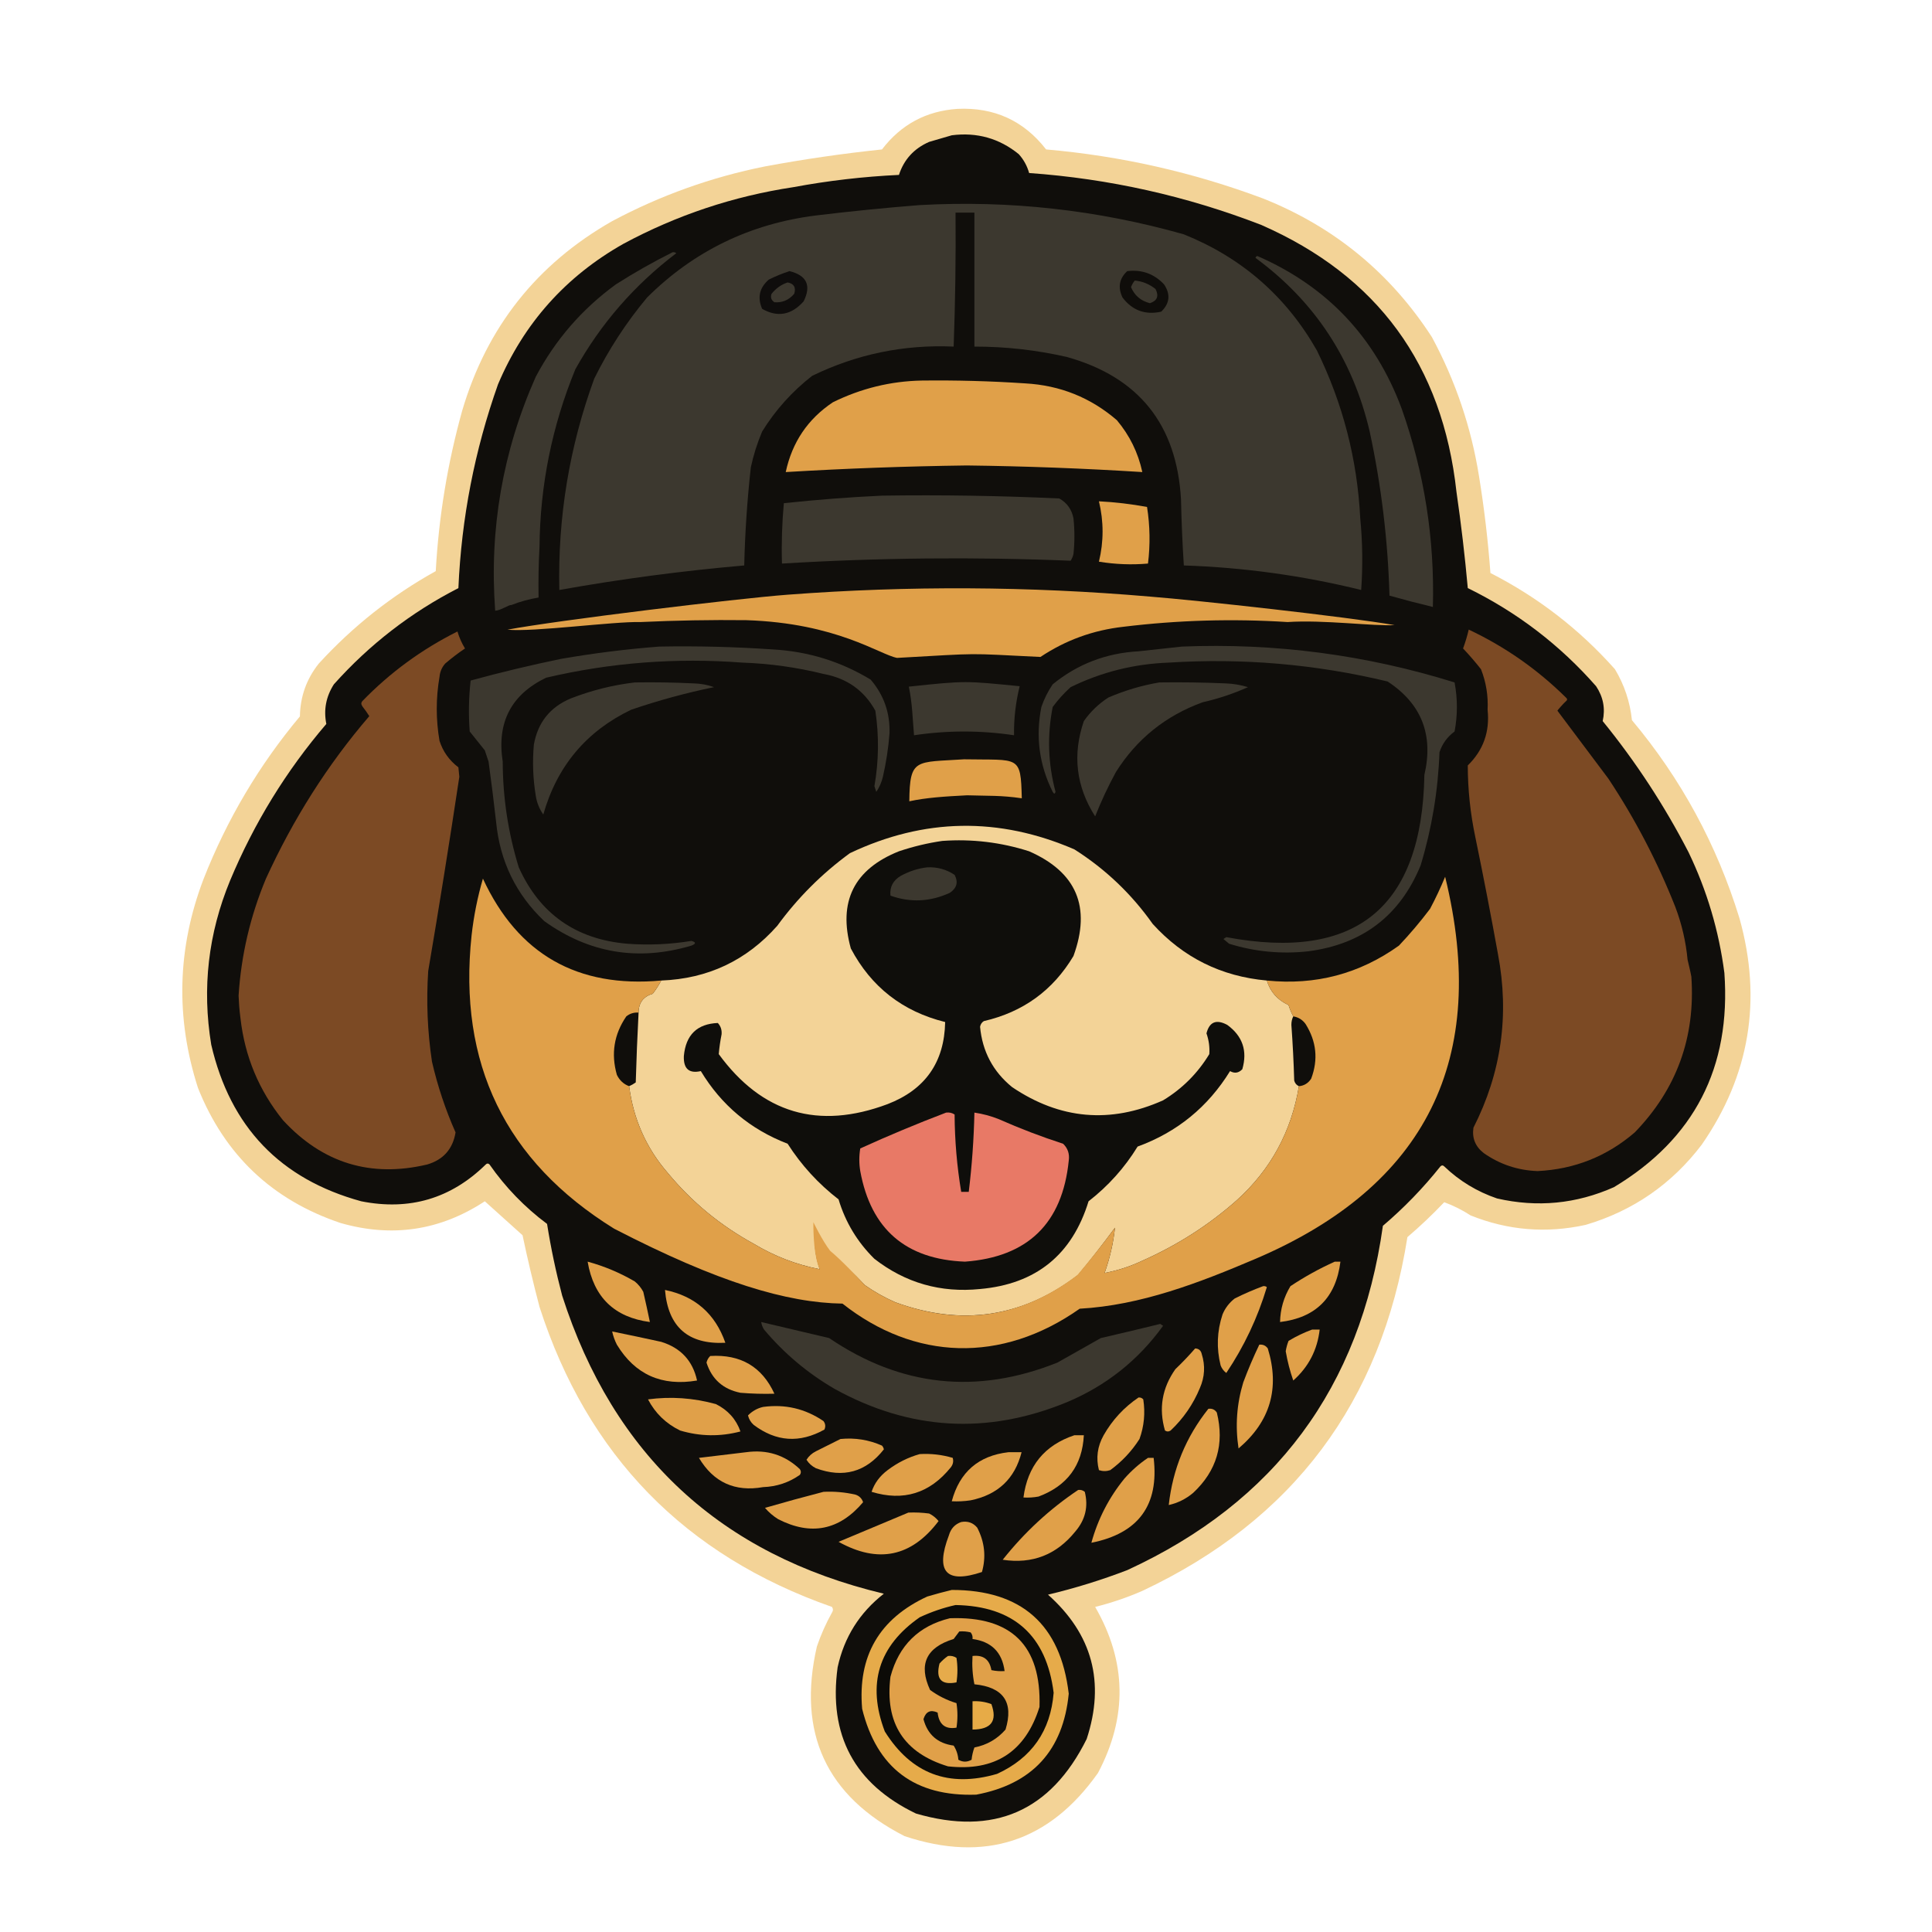 <svg xmlns="http://www.w3.org/2000/svg" xml:space="preserve" id="svg71" style="shape-rendering:geometricPrecision; text-rendering:geometricPrecision; image-rendering:optimizeQuality; fill-rule:evenodd; clip-rule:evenodd" height="1024px" width="1024px" version="1.1"><defs id="defs71"></defs><g transform="translate(840,40)" id="g77"><g transform="translate(-840.043,-19.799)" style="fill:#f3d397;fill-opacity:1" id="g2"><path id="path2" d="m 507.5,37.5 c 19.506,-0.909 35.172,6.257 47,21.5 39.563,3.445 77.897,12.111 115,26 37.67,15.008 67.503,39.508 89.5,73.5 12.522,23.233 20.855,47.899 25,74 2.739,16.913 4.739,33.913 6,51 25.189,12.854 47.189,29.854 66,51 4.997,8.325 7.997,17.325 9,27 26.012,31.012 45.012,66.012 57,105 12.108,43.26 5.442,83.26 -20,120 -15.878,20.882 -36.378,35.049 -61.5,42.5 -20.887,4.606 -41.22,2.939 -61,-5 -4.534,-2.934 -9.2,-5.267 -14,-7 -6.198,6.532 -12.698,12.699 -19.5,18.5 -13.801,87.441 -60.635,149.941 -140.5,187.5 -8.125,3.542 -16.459,6.375 -25,8.5 16.718,28.966 17.218,58.299 1.5,88 -25.792,36.467 -59.959,47.633 -102.5,33.5 -41.502,-21.184 -57.002,-54.684 -46.5,-100.5 2.117,-6.236 4.784,-12.236 8,-18 0.667,-1 0.667,-2 0,-3 -77.963,-27.297 -129.629,-80.297 -155,-159 -3.321,-12.617 -6.321,-25.284 -9,-38 -6.704,-6.042 -13.371,-12.042 -20,-18 -23.643,15.529 -49.143,19.362 -76.5,11.5 -36.154,-12.172 -61.321,-36.006 -75.5,-71.5 -12.035,-37.301 -11.035,-74.301 3,-111 12.426,-31.541 29.426,-60.208 51,-86 0.165,-10.498 3.499,-19.831 10,-28 18.079,-19.762 38.746,-36.095 62,-49 1.597,-28.845 6.263,-57.179 14,-85 13.022,-44.234 39.522,-77.734 79.5,-100.5 25.562,-13.632 52.562,-23.299 81,-29 20.548,-3.818 41.215,-6.819 62,-9 10.105,-13.218 23.438,-20.385 40,-21.5 z" fill="#f1cf8c" style="opacity:1;fill:#f3d397;fill-opacity:1"></path></g><g transform="translate(-840.043,-19.799)" id="g3"><path id="path3" d="m 504.5,51.5 c 13.365,-1.704 25.199,1.63 35.5,10 2.609,2.883 4.442,6.217 5.5,10 42.407,3.019 83.407,12.186 123,27.5 61.632,27.02 96.132,74.187 103.5,141.5 2.461,16.946 4.461,33.946 6,51 26.13,12.796 48.797,30.129 68,52 3.806,5.715 4.973,11.882 3.5,18.5 17.523,21.526 32.69,44.693 45.5,69.5 9.767,20.303 16.101,41.636 19,64 3.558,50.059 -15.942,87.892 -58.5,113.5 -19.976,8.889 -40.643,10.889 -62,6 -10.609,-3.618 -19.942,-9.284 -28,-17 -0.667,-0.667 -1.333,-0.667 -2,0 -9.131,11.465 -19.298,21.965 -30.5,31.5 -11.984,85.628 -57.15,146.461 -135.5,182.5 -13.721,5.263 -27.721,9.596 -42,13 23.529,20.963 30.363,46.463 20.5,76.5 -19.065,38.362 -49.231,51.528 -90.5,39.5 -32.601,-15.697 -46.434,-41.531 -41.5,-77.5 3.477,-15.971 11.643,-28.971 24.5,-39 -86.47,-20.635 -143.304,-73.302 -170.5,-158 -3.315,-12.563 -5.981,-25.229 -8,-38 -11.874,-8.874 -22.041,-19.374 -30.5,-31.5 -0.667,-0.667 -1.333,-0.667 -2,0 -18.436,18.085 -40.436,24.585 -66,19.5 -42.918,-11.755 -69.418,-39.421 -79.5,-83 -4.934,-29.923 -1.601,-58.923 10,-87 12.71,-30.444 29.71,-58.11 51,-83 -1.498,-7.489 -0.164,-14.489 4,-21 18.853,-21.091 40.853,-38.091 66,-51 1.624,-37.084 8.624,-73.084 21,-108 13.698,-32.366 35.864,-57.199 66.5,-74.5 28.243,-15.192 58.243,-25.192 90,-30 18.524,-3.447 37.191,-5.614 56,-6.5 2.656,-8.161 7.989,-13.995 16,-17.5 4.123,-1.192 8.123,-2.359 12,-3.5 z" fill="#100e0b" style="opacity:1"></path></g><g transform="translate(-840.043,-19.799)" id="g6"><path id="path6" d="m 487.5,88.5 c 47.556,-2.623 94.223,2.543 140,15.5 30.69,12.363 54.19,32.863 70.5,61.5 13.766,28.061 21.432,57.728 23,89 1.234,12.67 1.401,25.337 0.5,38 -30.861,-7.608 -62.194,-11.941 -94,-13 -0.747,-11.642 -1.247,-23.308 -1.5,-35 -2.239,-39.691 -22.406,-64.857 -60.5,-75.5 -16.126,-3.679 -32.459,-5.513 -49,-5.5 0,-23.667 0,-47.333 0,-71 -3.333,0 -6.667,0 -10,0 0.198,23.678 -0.136,47.345 -1,71 -26.365,-1.161 -51.365,4.006 -75,15.5 -10.628,8.291 -19.461,18.124 -26.5,29.5 -2.602,6.139 -4.602,12.472 -6,19 -1.918,17.281 -3.085,34.615 -3.5,52 -32.87,2.859 -65.536,7.192 -98,13 -0.854,-38.544 5.313,-75.878 18.5,-112 7.61,-15.416 16.944,-29.75 28,-43 24.724,-24.598 54.557,-39.098 89.5,-43.5 18.448,-2.229 36.781,-4.063 55,-5.5 z" fill="#3c382f" style="opacity:1"></path></g><g transform="translate(-840.043,-19.799)" style="fill:#3c382f;fill-opacity:1" id="g7"><path id="path7" d="m 356.5,113.5 c 0.739,-0.131 1.406,0.036 2,0.5 -22.203,16.858 -40.036,37.358 -53.5,61.5 -12.348,30.08 -18.681,61.414 -19,94 -0.5,8.994 -0.666,17.994 -0.5,27 -4.959,0.819 -9.792,2.152 -14.5,4 -1.261,-0.259 -5.287,2.778 -8.5,3 -3.19,-43.206 3.977,-84.54 21.5,-124 10.392,-19.611 24.559,-35.945 42.5,-49 9.761,-6.21 19.761,-11.877 30,-17 z" fill="#4f493d" style="opacity:1;fill:#3c382f;fill-opacity:1"></path></g><g transform="translate(-840.043,-19.799)" style="fill:#3c382f;fill-opacity:1" id="g8"><path id="path8" d="m 665.5,116.5 c 0.06,-0.543 0.393,-0.876 1,-1 36.945,16.114 62.445,43.114 76.5,81 11.972,33.971 17.472,68.971 16.5,105 -7.696,-1.841 -15.363,-3.841 -23,-6 -0.833,-29.334 -4.333,-58.334 -10.5,-87 -8.948,-38.277 -29.114,-68.943 -60.5,-92 z" fill="#312c26" style="opacity:1;fill:#3c382f;fill-opacity:1"></path></g><g transform="translate(-840.043,-19.799)" id="g9"><path id="path9" d="m 418.5,123.5 c 9.144,2.275 11.644,7.608 7.5,16 -6.493,7.302 -13.826,8.636 -22,4 -2.618,-5.995 -1.451,-11.162 3.5,-15.5 3.657,-1.822 7.324,-3.322 11,-4.5 z" fill="#0f0d0c" style="opacity:1"></path></g><g transform="translate(-840.043,-19.799)" id="g10"><path id="path10" d="m 597.5,123.5 c 7.715,-0.929 14.215,1.404 19.5,7 3.544,5.273 3.044,10.106 -1.5,14.5 -8.455,1.849 -15.288,-0.651 -20.5,-7.5 -2.582,-5.38 -1.749,-10.047 2.5,-14 z" fill="#0f0d0a" style="opacity:1"></path></g><g transform="translate(-840.043,-19.799)" style="fill:#3c382f;fill-opacity:1" id="g11"><path id="path11" d="m 601.5,128.5 c 4.104,0.384 7.771,1.884 11,4.5 1.895,3.733 0.895,6.233 -3,7.5 -4.772,-1.209 -8.105,-4.042 -10,-8.5 0.478,-1.303 1.145,-2.469 2,-3.5 z" fill="#302b24" style="opacity:1;fill:#3c382f;fill-opacity:1"></path></g><g transform="translate(-840.043,-19.799)" style="fill:#3c382f;fill-opacity:1" id="g12"><path id="path12" d="m 417.5,129.5 c 3.357,0.621 4.524,2.621 3.5,6 -2.795,3.318 -6.295,4.818 -10.5,4.5 -1.711,-1.133 -2.211,-2.633 -1.5,-4.5 2.322,-2.895 5.155,-4.895 8.5,-6 z" fill="#2f2a24" style="opacity:1;fill:#3c382f;fill-opacity:1"></path></g><g transform="translate(-840.043,-19.799)" style="fill:#e0a049;fill-opacity:1" id="g13"><path id="path13" d="m 488.5,181.5 c 18.354,-0.226 36.687,0.274 55,1.5 18.456,1.036 34.623,7.536 48.5,19.5 6.769,8.038 11.269,17.205 13.5,27.5 -30.942,-1.95 -61.942,-3.117 -93,-3.5 -32.056,0.418 -64.056,1.585 -96,3.5 3.393,-15.82 11.727,-28.153 25,-37 14.93,-7.348 30.597,-11.181 47,-11.5 z" fill="#d19040" style="opacity:1;fill:#e0a049;fill-opacity:1"></path></g><g transform="translate(-840.043,-19.799)" style="fill:#3c382f;fill-opacity:1" id="g14"><path id="path14" d="m 467.5,242.5 c 31.375,-0.462 62.708,0.038 94,1.5 4.083,2.321 6.583,5.821 7.5,10.5 0.667,6.333 0.667,12.667 0,19 -0.309,1.266 -0.809,2.433 -1.5,3.5 -50.982,-2.094 -101.982,-1.594 -153,1.5 -0.31,-10.719 0.023,-21.385 1,-32 17.434,-1.862 34.767,-3.195 52,-4 z" fill="#423b30" style="opacity:1;fill:#3c382f;fill-opacity:1"></path></g><g transform="translate(-840.043,-19.799)" style="fill:#e0a049;fill-opacity:1" id="g15"><path id="path15" d="m 582.5,245.5 c 8.608,0.443 17.108,1.443 25.5,3 1.568,10.013 1.735,20.013 0.5,30 -8.668,0.751 -17.335,0.418 -26,-1 2.574,-10.651 2.574,-21.318 0,-32 z" fill="#d29041" style="opacity:1;fill:#e0a049;fill-opacity:1"></path></g><g transform="translate(-840.043,-19.799)" style="fill:#e0a049;fill-opacity:1" id="g16"><path id="path16" d="M 739.2,311.121 C 728.2,311.784 701.471,308.203 682.5,309.5 c -29.079,-1.857 -58.079,-1.024 -87,2.5 -16.042,1.789 -30.709,7.123 -44,16 -41.174,-2.006 -29.775,-2.076 -76,0.5 -9.375,-1.789 -31.782,-18.436 -80,-20 -18.616,-0.209 -37.282,0.124 -56,1 -14.233,-0.374 -56.776,5.398 -70.501,4.043 C 295.329,308.584 390.497,297.041 417.5,295 c 64.026,-4.84 128.026,-4.506 192,1 25.202,1.966 104.902,10.754 129.7,15.121 z" fill="#d39240" style="opacity:1;fill:#e0a049;fill-opacity:1"></path></g><g id="g18"></g><g transform="translate(-840.043,-19.799)" style="fill:#7c4a24;fill-opacity:1" id="g21"><path id="path21" d="m 894.5,488.5 c 0.764,3.493 1.235,4.891 2,9 2.206,32.062 -7.794,59.562 -30,82.5 -14.768,12.704 -31.935,19.537 -51.5,20.5 -10.483,-0.383 -19.983,-3.55 -28.5,-9.5 -4.489,-3.471 -6.322,-7.971 -5.5,-13.5 14.801,-29.089 19.134,-59.755 13,-92 -3.744,-20.718 -7.744,-41.384 -12,-62 -2.65,-12.554 -3.983,-25.221 -4,-38 8.244,-8.06 11.744,-17.893 10.5,-29.5 0.382,-7.424 -0.785,-14.591 -3.5,-21.5 -3.069,-3.891 -6.236,-7.558 -9.5,-11 1.211,-3.261 2.211,-6.595 3,-10 19.24,9.08 36.407,21.08 51.5,36 0.653,0.517 0.792,1.077 0.5,1.5 -1.857,1.689 -5.082,5.389 -5,5.472 8.935,11.951 17.935,23.951 27,36 14.188,21.375 26.022,44.069 35.5,68.028 3.431,9.055 5.597,18.388 6.5,28 z" fill="#794724" style="opacity:1;fill:#7c4a24;fill-opacity:1"></path></g><g transform="translate(-840.043,-19.799)" style="fill:#7c4a24;fill-opacity:1" id="g22"><path id="path22" d="m 127.5,519.5 c -0.697,-5.464 -0.777,-7.553 -1,-12 1.366,-21.466 6.2,-42.133 14.5,-62 14.328,-31.347 32.441,-60.146 54.779,-86.133 -2.153,-3.161 -1.418,-2.298 -3.544,-5.014 C 191.372,353.017 191.383,352.449 192,351.5 c 14.68,-15.167 31.514,-27.5 50.5,-37 0.952,3.195 2.285,6.195 4,9 -3.618,2.444 -7.118,5.11 -10.5,8 -1.751,1.99 -2.751,4.323 -3,7 -1.956,11.336 -1.956,22.669 0,34 1.849,5.688 5.183,10.355 10,14 0.167,1.667 0.333,3.333 0.5,5 -5.178,34.388 -10.678,68.722 -16.5,103 -1.057,16.082 -0.39,32.082 2,48 2.973,12.918 7.139,25.418 12.5,37.5 -1.462,8.795 -6.462,14.462 -15,17 -30.022,7.105 -55.522,-0.728 -76.5,-23.5 -12.71,-15.762 -20.21,-33.762 -22.5,-54 z" fill="#7c4a24" style="opacity:1;fill:#7c4a24;fill-opacity:1"></path></g><g transform="translate(-840.043,-19.799)" style="fill:#3c382f;fill-opacity:1" id="g25"><path id="path25" d="m 349.5,322.5 c 20.028,-0.366 40.028,0.134 60,1.5 18.751,1.017 36.084,6.35 52,16 6.991,8.137 10.325,17.637 10,28.5 -0.594,7.755 -1.761,15.421 -3.5,23 -0.689,2.908 -1.855,5.575 -3.5,8 -0.333,-1 -0.667,-2 -1,-3 2.333,-13.32 2.5,-26.653 0.5,-40 -5.92,-10.741 -15.087,-17.241 -27.5,-19.5 -14.117,-3.496 -28.45,-5.496 -43,-6 -35.101,-2.685 -69.768,-0.018 -104,8 -18.566,8.96 -26.233,23.794 -23,44.5 0.053,19.092 2.886,37.758 8.5,56 11.115,24.663 30.281,38.163 57.5,40.5 11.399,0.845 22.732,0.345 34,-1.5 2.528,0.669 2.528,1.502 0,2.5 -28.21,8.394 -54.21,4.06 -78,-13 -14.977,-14.215 -23.477,-31.715 -25.5,-52.5 -1.202,-10.684 -2.535,-21.351 -4,-32 -0.667,-2 -1.333,-4 -2,-6 -2.667,-3.333 -5.333,-6.667 -8,-10 -0.681,-9.023 -0.514,-18.023 0.5,-27 15.855,-4.338 31.855,-8.172 48,-11.5 17.381,-3.006 34.715,-5.173 52,-6.5 z" fill="#4b4134" style="opacity:1;fill:#3c382f;fill-opacity:1"></path></g><g transform="translate(-840.043,-19.799)" style="fill:#3c382f;fill-opacity:1" id="g26"><path id="path26" d="m 626.5,322.5 c 49.296,-1.984 97.462,4.349 144.5,19 1.635,8.689 1.635,17.356 0,26 -3.857,2.849 -6.523,6.515 -8,11 -0.741,20.443 -4.074,40.443 -10,60 -10.925,26.573 -30.758,41.739 -59.5,45.5 -14.304,1.58 -28.304,0.246 -42,-4 -1,-0.833 -2,-1.667 -3,-2.5 0.5,-0.333 1,-0.667 1.5,-1 68.749,12.939 103.749,-15.728 105,-86 4.948,-21.238 -1.552,-37.738 -19.5,-49.5 -38.139,-9.165 -76.806,-12.499 -116,-10 -18.296,0.657 -35.629,4.991 -52,13 -3.536,3.201 -6.703,6.701 -9.5,10.5 -2.982,15.064 -2.482,30.064 1.5,45 -0.346,1.196 -0.846,1.196 -1.5,0 -7.138,-14.298 -9.138,-29.298 -6,-45 1.473,-4.279 3.473,-8.279 6,-12 13.142,-10.72 28.309,-16.554 45.5,-17.5 7.82,-0.815 15.487,-1.648 23,-2.5 z" fill="#484033" style="opacity:1;fill:#3c382f;fill-opacity:1"></path></g><g transform="translate(-840.043,-19.799)" style="fill:#3c382f;fill-opacity:1" id="g27"><path id="path27" d="m 336.5,341.5 c 10.339,-0.166 20.672,0 31,0.5 3.858,0.079 7.524,0.746 11,2 -14.927,3.065 -29.593,7.065 -44,12 -23.724,11.408 -39.224,29.908 -46.5,55.5 -2.11,-2.992 -3.443,-6.325 -4,-10 -1.474,-8.954 -1.807,-17.954 -1,-27 2.066,-11.729 8.566,-19.896 19.5,-24.5 11.094,-4.313 22.427,-7.146 34,-8.5 z" fill="#5d4f40" style="opacity:1;fill:#3c382f;fill-opacity:1"></path></g><g transform="translate(-840.043,-19.799)" style="fill:#3c382f;fill-opacity:1" id="g28"><path id="path28" d="m 540.5,343.5 c -2.121,8.518 -3.121,17.185 -3,26 -17.666,-2.643 -35.332,-2.643 -53,0 -0.792,-9.087 -0.889,-16.85 -2.763,-25.763 30.556,-3.285 30.257,-3.004 58.763,-0.237 z" fill="#443b32" style="opacity:1;fill:#3c382f;fill-opacity:1"></path></g><g transform="translate(-840.043,-19.799)" style="fill:#3c382f;fill-opacity:1" id="g29"><path id="path29" d="m 614.5,341.5 c 11.671,-0.167 23.338,0 35,0.5 4.119,0.143 8.119,0.81 12,2 -7.688,3.451 -15.688,6.118 -24,8 -19.628,7.129 -34.962,19.462 -46,37 -4.15,7.62 -7.816,15.454 -11,23.5 -10.111,-15.839 -12.111,-32.672 -6,-50.5 3.516,-5.016 7.85,-9.183 13,-12.5 8.804,-3.779 17.804,-6.445 27,-8 z" fill="#5d5040" style="opacity:1;fill:#3c382f;fill-opacity:1"></path></g><g transform="translate(-840.043,-19.799)" style="fill:#e0a049;fill-opacity:1" id="g30"><path id="path30" d="m 511,382.25 c 29.355,0.547 30.035,-2.543 30.616,20.659 -11.099,-1.633 -17.758,-1.219 -28.992,-1.586 C 500.645,401.935 490.85,402.581 482,404.5 c 0.226,-23.023 3.298,-20.545 29,-22.25 z" fill="#c88638" style="opacity:1;fill:#e0a049;fill-opacity:1"></path></g><g transform="translate(-840.043,-19.799)" id="g31"><path id="path31" d="m 671.5,499.5 c 1.821,5.995 5.655,10.328 11.5,13 0.655,2.128 1.489,4.128 2.5,6 -0.658,1.293 -0.992,2.793 -1,4.5 0.713,9.82 1.213,19.653 1.5,29.5 0.377,1.442 1.21,2.442 2.5,3 -4.007,24.126 -15.007,44.293 -33,60.5 -14.772,13.087 -31.438,23.753 -50,32 -6.404,3.038 -13.07,5.205 -20,6.5 2.797,-7.848 4.63,-15.848 5.5,-24 -6.232,8.456 -12.732,16.789 -19.5,25 -29.452,22.558 -61.786,27.391 -97,14.5 -5.653,-2.491 -10.986,-5.491 -16,-9 -5.735,-6.062 -11.902,-11.896 -18.5,-17.5 -2.223,-3.089 -5.647,-3.24 -7.091,-6.818 l -1.055,-1.591 c -0.052,6.507 0.594,11.249 2.646,17.409 -12.427,-2.422 -24.094,-6.922 -35,-13.5 -17.637,-9.65 -32.804,-22.15 -45.5,-37.5 -11.396,-13.139 -18.229,-28.472 -20.5,-46 1.221,-0.528 2.387,-1.195 3.5,-2 0.351,-12.345 0.851,-24.678 1.5,-37 0.023,-5.19 2.523,-8.523 7.5,-10 1.75,-2.234 3.25,-4.568 4.5,-7 24.693,-0.932 45.193,-10.598 61.5,-29 10.833,-14.833 23.667,-27.667 38.5,-38.5 39.304,-18.643 78.97,-19.31 119,-2 16.413,10.412 30.247,23.579 41.5,39.5 16.203,17.851 36.37,27.851 60.5,30 z" fill="#f3d397" style="opacity:1"></path></g><g transform="translate(-840.043,-19.799)" id="g32"><path id="path32" d="m 499.5,425.5 c 15.708,-1.12 31.041,0.714 46,5.5 25.134,11.048 32.967,29.548 23.5,55.5 -10.841,18.189 -26.675,29.689 -47.5,34.5 -1.078,0.674 -1.745,1.674 -2,3 1.214,13.098 6.881,23.765 17,32 25.4,17.14 52.067,19.474 80,7 10.167,-6.167 18.333,-14.333 24.5,-24.5 0.262,-3.734 -0.238,-7.401 -1.5,-11 1.546,-6.101 5.213,-7.601 11,-4.5 8.142,5.925 10.808,13.758 8,23.5 -1.952,2.033 -4.118,2.366 -6.5,1 -11.73,19.024 -28.064,32.358 -49,40 -6.871,11.208 -15.538,20.875 -26,29 -8.715,28.378 -27.882,43.878 -57.5,46.5 -20.88,2.116 -39.546,-3.217 -56,-16 -9.021,-8.874 -15.354,-19.374 -19,-31.5 -10.721,-8.288 -19.721,-18.121 -27,-29.5 -19.777,-7.617 -35.11,-20.45 -46,-38.5 -6.263,1.419 -9.263,-1.248 -9,-8 1.042,-11.212 7.042,-17.045 18,-17.5 1.528,1.648 2.195,3.648 2,6 -0.704,3.532 -1.204,7.032 -1.5,10.5 22.957,31.425 52.79,40.258 89.5,26.5 19.926,-7.694 30.093,-22.194 30.5,-43.5 -22.563,-5.596 -39.229,-18.596 -50,-39 -6.858,-24.784 1.642,-41.95 25.5,-51.5 7.635,-2.555 15.302,-4.388 23,-5.5 z" fill="#0f0e0b" style="opacity:1"></path></g><g transform="translate(-840.043,-19.799)" style="fill:#3c382f;fill-opacity:1" id="g33"><path id="path33" d="m 491.5,439.5 c 5.337,-0.237 10.17,1.096 14.5,4 2.035,3.802 1.202,6.969 -2.5,9.5 -10.414,4.784 -20.914,5.284 -31.5,1.5 -0.457,-4.58 1.376,-8.08 5.5,-10.5 4.502,-2.447 9.169,-3.947 14,-4.5 z" fill="#7e715d" style="opacity:1;fill:#3c382f;fill-opacity:1"></path></g><g transform="translate(-840.043,-19.799)" style="fill:#e0a049;fill-opacity:1" id="g72"><g style="fill:#e0a049;fill-opacity:1" id="g34"><path id="path34" d="m 572.5,668.5 c -0.936,-4.235 -1.269,-8.569 -1,-13" fill="#d5923e" style="opacity:1;fill:#e0a049;fill-opacity:1"></path></g><g style="fill:#e0a049;fill-opacity:1" id="g35"><path id="path35" d="M 446.586,670.743 C 417.243,670.288 380.874,659.635 325.5,631 267.899,595.29 242.732,543.457 250,475.5 c 1.143,-10.195 3.143,-20.195 6,-30 18.553,40.042 50.053,58.042 94.5,54 -1.25,2.432 -2.75,4.766 -4.5,7 -4.977,1.477 -7.477,4.81 -7.5,10 -2.436,-0.183 -4.603,0.484 -6.5,2 -6.516,9.495 -8.183,19.828 -5,31 1.436,2.942 3.603,4.942 6.5,6 2.271,17.528 9.104,32.861 20.5,46 12.696,15.35 27.863,27.85 45.5,37.5 10.906,6.578 22.573,11.078 35,13.5 -2.936,-6.16 -3.406,-18.415 -3.354,-24.922 0,0 4.598,9.563 8.854,15.127 6.598,5.604 12.765,12.233 18.5,18.296 5.014,3.509 10.347,6.509 16,9 35.214,12.891 66.923,8.183 96.625,-14.438 7.018,-8.274 13.643,-16.607 19.875,-25.062 -0.87,8.152 -2.703,16.152 -5.5,24 6.93,-1.295 13.596,-3.462 20,-6.5 18.562,-8.247 35.228,-18.913 50,-32 17.993,-16.207 28.993,-36.374 33,-60.5 2.763,-0.244 4.929,-1.577 6.5,-4 3.809,-10.098 2.809,-19.765 -3,-29 -1.638,-2.234 -3.805,-3.567 -6.5,-4 -1.011,-1.872 -1.845,-3.872 -2.5,-6 -5.845,-2.672 -9.679,-7.005 -11.5,-13 25.798,2.615 49.132,-3.552 70,-18.5 5.875,-6.207 11.375,-12.707 16.5,-19.5 2.94,-5.546 5.606,-11.213 8,-17 23.559,96.381 -9.941,163.881 -100.5,202.5 -29.876,12.722 -60.751,24.639 -93.188,26.438 -41.572,29.264 -87.719,27.337 -125.727,-2.695 z" fill="#e0a049" style="opacity:1;fill:#e0a049;fill-opacity:1;stroke:#e0a049;stroke-width:0.001;stroke-dasharray:none;stroke-opacity:1"></path></g></g><g id="g38"></g><g transform="translate(-840.043,-19.799)" id="g40"><path id="path40" d="m 501.5,569.5 c 1.644,-0.214 3.144,0.12 4.5,1 0.08,13.771 1.247,27.438 3.5,41 1.333,0 2.667,0 4,0 1.696,-13.934 2.696,-27.934 3,-42 4.451,0.649 8.784,1.816 13,3.5 11.099,4.922 22.432,9.256 34,13 2.513,2.396 3.513,5.396 3,9 -3.377,33.21 -21.71,51.044 -55,53.5 -31.364,-1.201 -49.864,-17.201 -55.5,-48 -0.667,-4 -0.667,-8 0,-12 14.99,-6.828 30.157,-13.161 45.5,-19 z" fill="#e87966" style="opacity:1"></path></g><g transform="translate(-840.043,-19.799)" style="fill:#3c382f;fill-opacity:1" id="g45"><path id="path45" d="m 403.5,680.5 c 11.984,2.829 23.984,5.663 36,8.5 37.944,25.762 78.278,30.095 121,13 7.667,-4.333 15.333,-8.667 23,-13 10.521,-2.422 21.021,-4.922 31.5,-7.5 0.5,0.333 1,0.667 1.5,1 -13.161,18.258 -30.161,31.758 -51,40.5 -42.107,17.33 -83.107,14.996 -123,-7 -14.306,-8.303 -26.806,-18.803 -37.5,-31.5 -0.791,-1.245 -1.291,-2.578 -1.5,-4 z" fill="#363128" style="opacity:1;fill:#3c382f;fill-opacity:1"></path></g><g transform="translate(-840.043,-19.799)" style="fill:#e0a049;fill-opacity:1" id="g73"><g style="fill:#e0a049;fill-opacity:1" id="g41"><path id="path41" d="m 311.5,648.5 c 8.792,2.395 17.125,5.895 25,10.5 1.878,1.543 3.378,3.376 4.5,5.5 1.234,5.34 2.401,10.673 3.5,16 -18.813,-2.478 -29.813,-13.144 -33,-32 z" fill="#c88534" style="opacity:1;fill:#e0a049;fill-opacity:1"></path></g><g style="fill:#e0a049;fill-opacity:1" id="g42"><path id="path42" d="m 707.5,648.5 c 1,0 2,0 3,0 -2.383,19.05 -13.05,29.716 -32,32 0.131,-6.822 1.965,-13.155 5.5,-19 7.525,-5.01 15.358,-9.343 23.5,-13 z" fill="#c88531" style="opacity:1;fill:#e0a049;fill-opacity:1"></path></g><g style="fill:#e0a049;fill-opacity:1" id="g43"><path id="path43" d="m 669.5,661.5 c 0.739,-0.131 1.406,0.036 2,0.5 -4.881,16.262 -12.048,31.428 -21.5,45.5 -1.385,-1.051 -2.385,-2.384 -3,-4 -2.268,-9.111 -1.935,-18.111 1,-27 1.4,-3.402 3.567,-6.236 6.5,-8.5 4.989,-2.486 9.989,-4.652 15,-6.5 z" fill="#d99b41" style="opacity:1;fill:#e0a049;fill-opacity:1"></path></g><g style="fill:#e0a049;fill-opacity:1" id="g44"><path id="path44" d="m 352.5,663.5 c 15.95,3.282 26.616,12.616 32,28 -19.679,0.988 -30.346,-8.345 -32,-28 z" fill="#cc8a34" style="opacity:1;fill:#e0a049;fill-opacity:1"></path></g><g style="fill:#e0a049;fill-opacity:1" id="g46"><path id="path46" d="m 695.5,684.5 c 1.333,0 2.667,0 4,0 -1.234,10.801 -5.9,19.801 -14,27 -1.744,-4.977 -3.077,-10.144 -4,-15.5 0.296,-1.888 0.796,-3.722 1.5,-5.5 4.029,-2.432 8.196,-4.432 12.5,-6 z" fill="#e3a849" style="opacity:1;fill:#e0a049;fill-opacity:1"></path></g><g style="fill:#e0a049;fill-opacity:1" id="g47"><path id="path47" d="m 324.5,685.5 c 8.659,1.765 17.325,3.599 26,5.5 10.375,3.204 16.708,10.037 19,20.5 -18.708,3.176 -32.874,-3.157 -42.5,-19 -1.136,-2.243 -1.97,-4.576 -2.5,-7 z" fill="#e1a446" style="opacity:1;fill:#e0a049;fill-opacity:1"></path></g><g style="fill:#e0a049;fill-opacity:1" id="g48"><path id="path48" d="m 667.5,692.5 c 1.89,-0.203 3.39,0.463 4.5,2 6.472,21.084 1.305,38.75 -15.5,53 -1.81,-11.875 -0.977,-23.541 2.5,-35 2.548,-6.818 5.382,-13.485 8.5,-20 z" fill="#e3ab4b" style="opacity:1;fill:#e0a049;fill-opacity:1"></path></g><g style="fill:#e0a049;fill-opacity:1" id="g49"><path id="path49" d="m 633.5,694.5 c 1.911,0.074 3.078,1.074 3.5,3 1.918,6.095 1.585,12.095 -1,18 -3.55,8.597 -8.717,16.097 -15.5,22.5 -1,0.667 -2,0.667 -3,0 -3.383,-11.653 -1.549,-22.487 5.5,-32.5 3.704,-3.536 7.204,-7.202 10.5,-11 z" fill="#e3a84a" style="opacity:1;fill:#e0a049;fill-opacity:1"></path></g><g style="fill:#e0a049;fill-opacity:1" id="g50"><path id="path50" d="m 376.5,698.5 c 16.093,-0.968 27.427,5.698 34,20 -6.009,0.166 -12.009,-10e-4 -18,-0.5 -9.172,-1.842 -15.172,-7.175 -18,-16 0.362,-1.434 1.028,-2.601 2,-3.5 z" fill="#dfa040" style="opacity:1;fill:#e0a049;fill-opacity:1"></path></g><g style="fill:#e0a049;fill-opacity:1" id="g51"><path id="path51" d="m 343.5,721.5 c 12.024,-1.629 24.024,-0.796 36,2.5 6.38,3.202 10.713,8.035 13,14.5 -10.717,2.83 -21.384,2.663 -32,-0.5 -7.521,-3.689 -13.188,-9.189 -17,-16.5 z" fill="#e4a949" style="opacity:1;fill:#e0a049;fill-opacity:1"></path></g><g style="fill:#e0a049;fill-opacity:1" id="g52"><path id="path52" d="m 603.5,720.5 c 0.996,-0.086 1.829,0.248 2.5,1 1.113,7.215 0.446,14.215 -2,21 -4.124,6.458 -9.29,11.958 -15.5,16.5 -2,0.667 -4,0.667 -6,0 -1.638,-6.436 -0.804,-12.602 2.5,-18.5 4.647,-8.144 10.814,-14.811 18.5,-20 z" fill="#e2a547" style="opacity:1;fill:#e0a049;fill-opacity:1"></path></g><g style="fill:#e0a049;fill-opacity:1" id="g53"><path id="path53" d="m 404.5,725.5 c 11.674,-1.581 22.341,0.919 32,7.5 1.054,1.388 1.22,2.888 0.5,4.5 -13.107,7.319 -25.607,6.486 -37.5,-2.5 -1.51,-1.351 -2.51,-3.018 -3,-5 2.291,-2.309 4.957,-3.809 8,-4.5 z" fill="#e2a849" style="opacity:1;fill:#e0a049;fill-opacity:1"></path></g><g style="fill:#e0a049;fill-opacity:1" id="g54"><path id="path54" d="m 640.5,726.5 c 1.951,-0.273 3.451,0.393 4.5,2 4.1,16.691 -0.066,30.857 -12.5,42.5 -3.809,3.238 -8.142,5.404 -13,6.5 2.138,-19.099 9.138,-36.099 21,-51 z" fill="#e4a94b" style="opacity:1;fill:#e0a049;fill-opacity:1"></path></g><g style="fill:#e0a049;fill-opacity:1" id="g55"><path id="path55" d="m 569.5,740.5 c 1.667,0 3.333,0 5,0 -0.805,15.993 -8.805,26.826 -24,32.5 -2.646,0.497 -5.313,0.664 -8,0.5 2.165,-16.696 11.165,-27.696 27,-33 z" fill="#e0a343" style="opacity:1;fill:#e0a049;fill-opacity:1"></path></g><g style="fill:#e0a049;fill-opacity:1" id="g56"><path id="path56" d="m 445.5,742.5 c 7.673,-0.764 15.007,0.403 22,3.5 0.522,0.561 0.855,1.228 1,2 -9.462,12.035 -21.462,15.368 -36,10 -2.085,-1.041 -3.752,-2.541 -5,-4.5 1.248,-1.959 2.915,-3.459 5,-4.5 4.425,-2.213 8.759,-4.379 13,-6.5 z" fill="#e2a547" style="opacity:1;fill:#e0a049;fill-opacity:1"></path></g><g style="fill:#e0a049;fill-opacity:1" id="g57"><path id="path57" d="m 395.5,749.5 c 11.043,-1.537 20.543,1.463 28.5,9 0.667,1 0.667,2 0,3 -5.809,4.081 -12.309,6.248 -19.5,6.5 -14.934,2.637 -26.268,-2.53 -34,-15.5 8.475,-1.056 16.808,-2.056 25,-3 z" fill="#e3ab4b" style="opacity:1;fill:#e0a049;fill-opacity:1"></path></g><g style="fill:#e0a049;fill-opacity:1" id="g58"><path id="path58" d="m 534.5,749.5 c 2.333,0 4.667,0 7,0 -3.542,14.037 -12.542,22.537 -27,25.5 -3.317,0.498 -6.65,0.665 -10,0.5 4.152,-15.489 14.152,-24.156 30,-26 z" fill="#dfa03f" style="opacity:1;fill:#e0a049;fill-opacity:1"></path></g><g style="fill:#e0a049;fill-opacity:1" id="g59"><path id="path59" d="m 487.5,750.5 c 5.994,-0.349 11.828,0.318 17.5,2 0.52,1.789 0.187,3.456 -1,5 -11.147,13.828 -25.147,18.162 -42,13 1.51,-4.552 4.343,-8.386 8.5,-11.5 5.212,-3.939 10.879,-6.773 17,-8.5 z" fill="#e2aa4a" style="opacity:1;fill:#e0a049;fill-opacity:1"></path></g><g style="fill:#e0a049;fill-opacity:1" id="g60"><path id="path60" d="m 608.5,752.5 c 1,0 2,0 3,0 2.962,25.032 -8.038,40.032 -33,45 3.459,-12.585 9.292,-23.918 17.5,-34 3.767,-4.276 7.934,-7.943 12.5,-11 z" fill="#e3a84a" style="opacity:1;fill:#e0a049;fill-opacity:1"></path></g><g style="fill:#e0a049;fill-opacity:1" id="g61"><path id="path61" d="m 571.5,769.5 c 1.322,-0.17 2.489,0.163 3.5,1 1.964,7.811 0.298,14.811 -5,21 -9.973,12.379 -22.806,17.379 -38.5,15 11.499,-14.506 24.832,-26.839 40,-37 z" fill="#dfa140" style="opacity:1;fill:#e0a049;fill-opacity:1"></path></g><g style="fill:#e0a049;fill-opacity:1" id="g62"><path id="path62" d="m 436.5,770.5 c 5.745,-0.289 11.412,0.211 17,1.5 2.013,0.68 3.346,2.013 4,4 -12.596,14.898 -27.596,17.898 -45,9 -2.653,-1.655 -4.986,-3.655 -7,-6 10.405,-3.015 20.738,-5.849 31,-8.5 z" fill="#e4a949" style="opacity:1;fill:#e0a049;fill-opacity:1"></path></g><g style="fill:#e0a049;fill-opacity:1" id="g63"><path id="path63" d="m 481.5,781.5 c 3.682,-0.165 7.348,10e-4 11,0.5 1.955,0.953 3.622,2.287 5,4 -14.335,18.988 -32.002,22.654 -53,11 12.392,-5.201 24.726,-10.368 37,-15.5 z" fill="#e5aa4a" style="opacity:1;fill:#e0a049;fill-opacity:1"></path></g><g style="fill:#e0a049;fill-opacity:1" id="g65"><path id="path65" d="m 509.5,786.5 c 3.47,-0.625 6.304,0.375 8.5,3 3.936,7.634 4.769,15.467 2.5,23.5 -19.031,6.372 -24.864,-0.128 -17.5,-19.5 1.018,-3.515 3.185,-5.848 6.5,-7 z" fill="#db9e41" style="opacity:1;fill:#e0a049;fill-opacity:1"></path></g></g><g transform="translate(-840.043,-19.799)" id="g66"><path id="path66" d="m 504.5,822.5 c 36.996,-10e-4 57.663,18.332 62,55 -2.952,30.061 -19.286,47.895 -49,53.5 -32.532,1.121 -52.699,-14.046 -60.5,-45.5 -2.428,-27.906 9.072,-47.74 34.5,-59.5 4.429,-1.318 8.762,-2.484 13,-3.5 z" fill="#e6ab4a" style="opacity:1"></path></g><g transform="translate(-840.043,-19.799)" id="g67"><path id="path67" d="m 506.5,830.5 c 30.835,0.561 48.168,16.061 52,46.5 -1.608,20.225 -11.608,34.558 -30,43 -25.603,7.469 -45.436,-0.031 -59.5,-22.5 -9.521,-25.107 -3.354,-45.274 18.5,-60.5 6.215,-2.904 12.549,-5.071 19,-6.5 z" fill="#0c0b07" style="opacity:1"></path></g><g transform="translate(-840.043,-19.799)" id="g74"><g id="g68"><path id="path68" d="m 503.5,837.5 c 32.654,-1.179 48.488,14.488 47.5,47 -7.456,23.773 -23.623,34.273 -48.5,31.5 -23.392,-7.103 -33.558,-22.936 -30.5,-47.5 4.461,-16.629 14.961,-26.962 31.5,-31 z" fill="#e6a746" style="opacity:1;fill:#e0a049;fill-opacity:1"></path></g><g id="g69"><path id="path69" d="m 508.5,844.5 c 2.027,-0.162 4.027,0.005 6,0.5 0.837,1.011 1.17,2.178 1,3.5 10.042,1.375 15.709,7.042 17,17 -2.357,0.163 -4.69,-0.003 -7,-0.5 -0.956,-5.647 -4.29,-8.147 -10,-7.5 -0.327,5.044 0.006,10.044 1,15 15.421,1.542 20.921,9.542 16.5,24 -4.371,5.023 -9.871,8.19 -16.5,9.5 -0.764,2.069 -1.264,4.236 -1.5,6.5 -2.333,1.333 -4.667,1.333 -7,0 -0.21,-2.734 -1.044,-5.234 -2.5,-7.5 -8.478,-1.149 -13.812,-5.815 -16,-14 1.236,-4.036 3.736,-5.203 7.5,-3.5 0.72,6.325 4.053,8.991 10,8 0.667,-4.333 0.667,-8.667 0,-13 -5.059,-1.529 -9.726,-3.863 -14,-7 -6.25,-13.513 -2.083,-22.513 12.5,-27 1.024,-1.352 2.024,-2.685 3,-4 z" fill="#0e0e0a" style="opacity:1"></path></g></g><g transform="translate(-840.043,-19.799)" id="g70"><path id="path70" d="m 502.5,857.5 c 1.644,-0.214 3.144,0.12 4.5,1 0.667,4.333 0.667,8.667 0,13 -8.084,1.576 -11.084,-1.758 -9,-10 1.397,-1.57 2.897,-2.904 4.5,-4 z" fill="#e6ab4b" style="opacity:1"></path></g><g transform="translate(-840.043,-19.799)" id="g71"><path id="path71" d="m 515.5,881.5 c 3.441,-0.199 6.774,0.301 10,1.5 3.26,8.946 -0.074,13.446 -10,13.5 0,-5 0,-10 0,-15 z" fill="#e7ab47" style="opacity:1"></path></g></g></svg>
